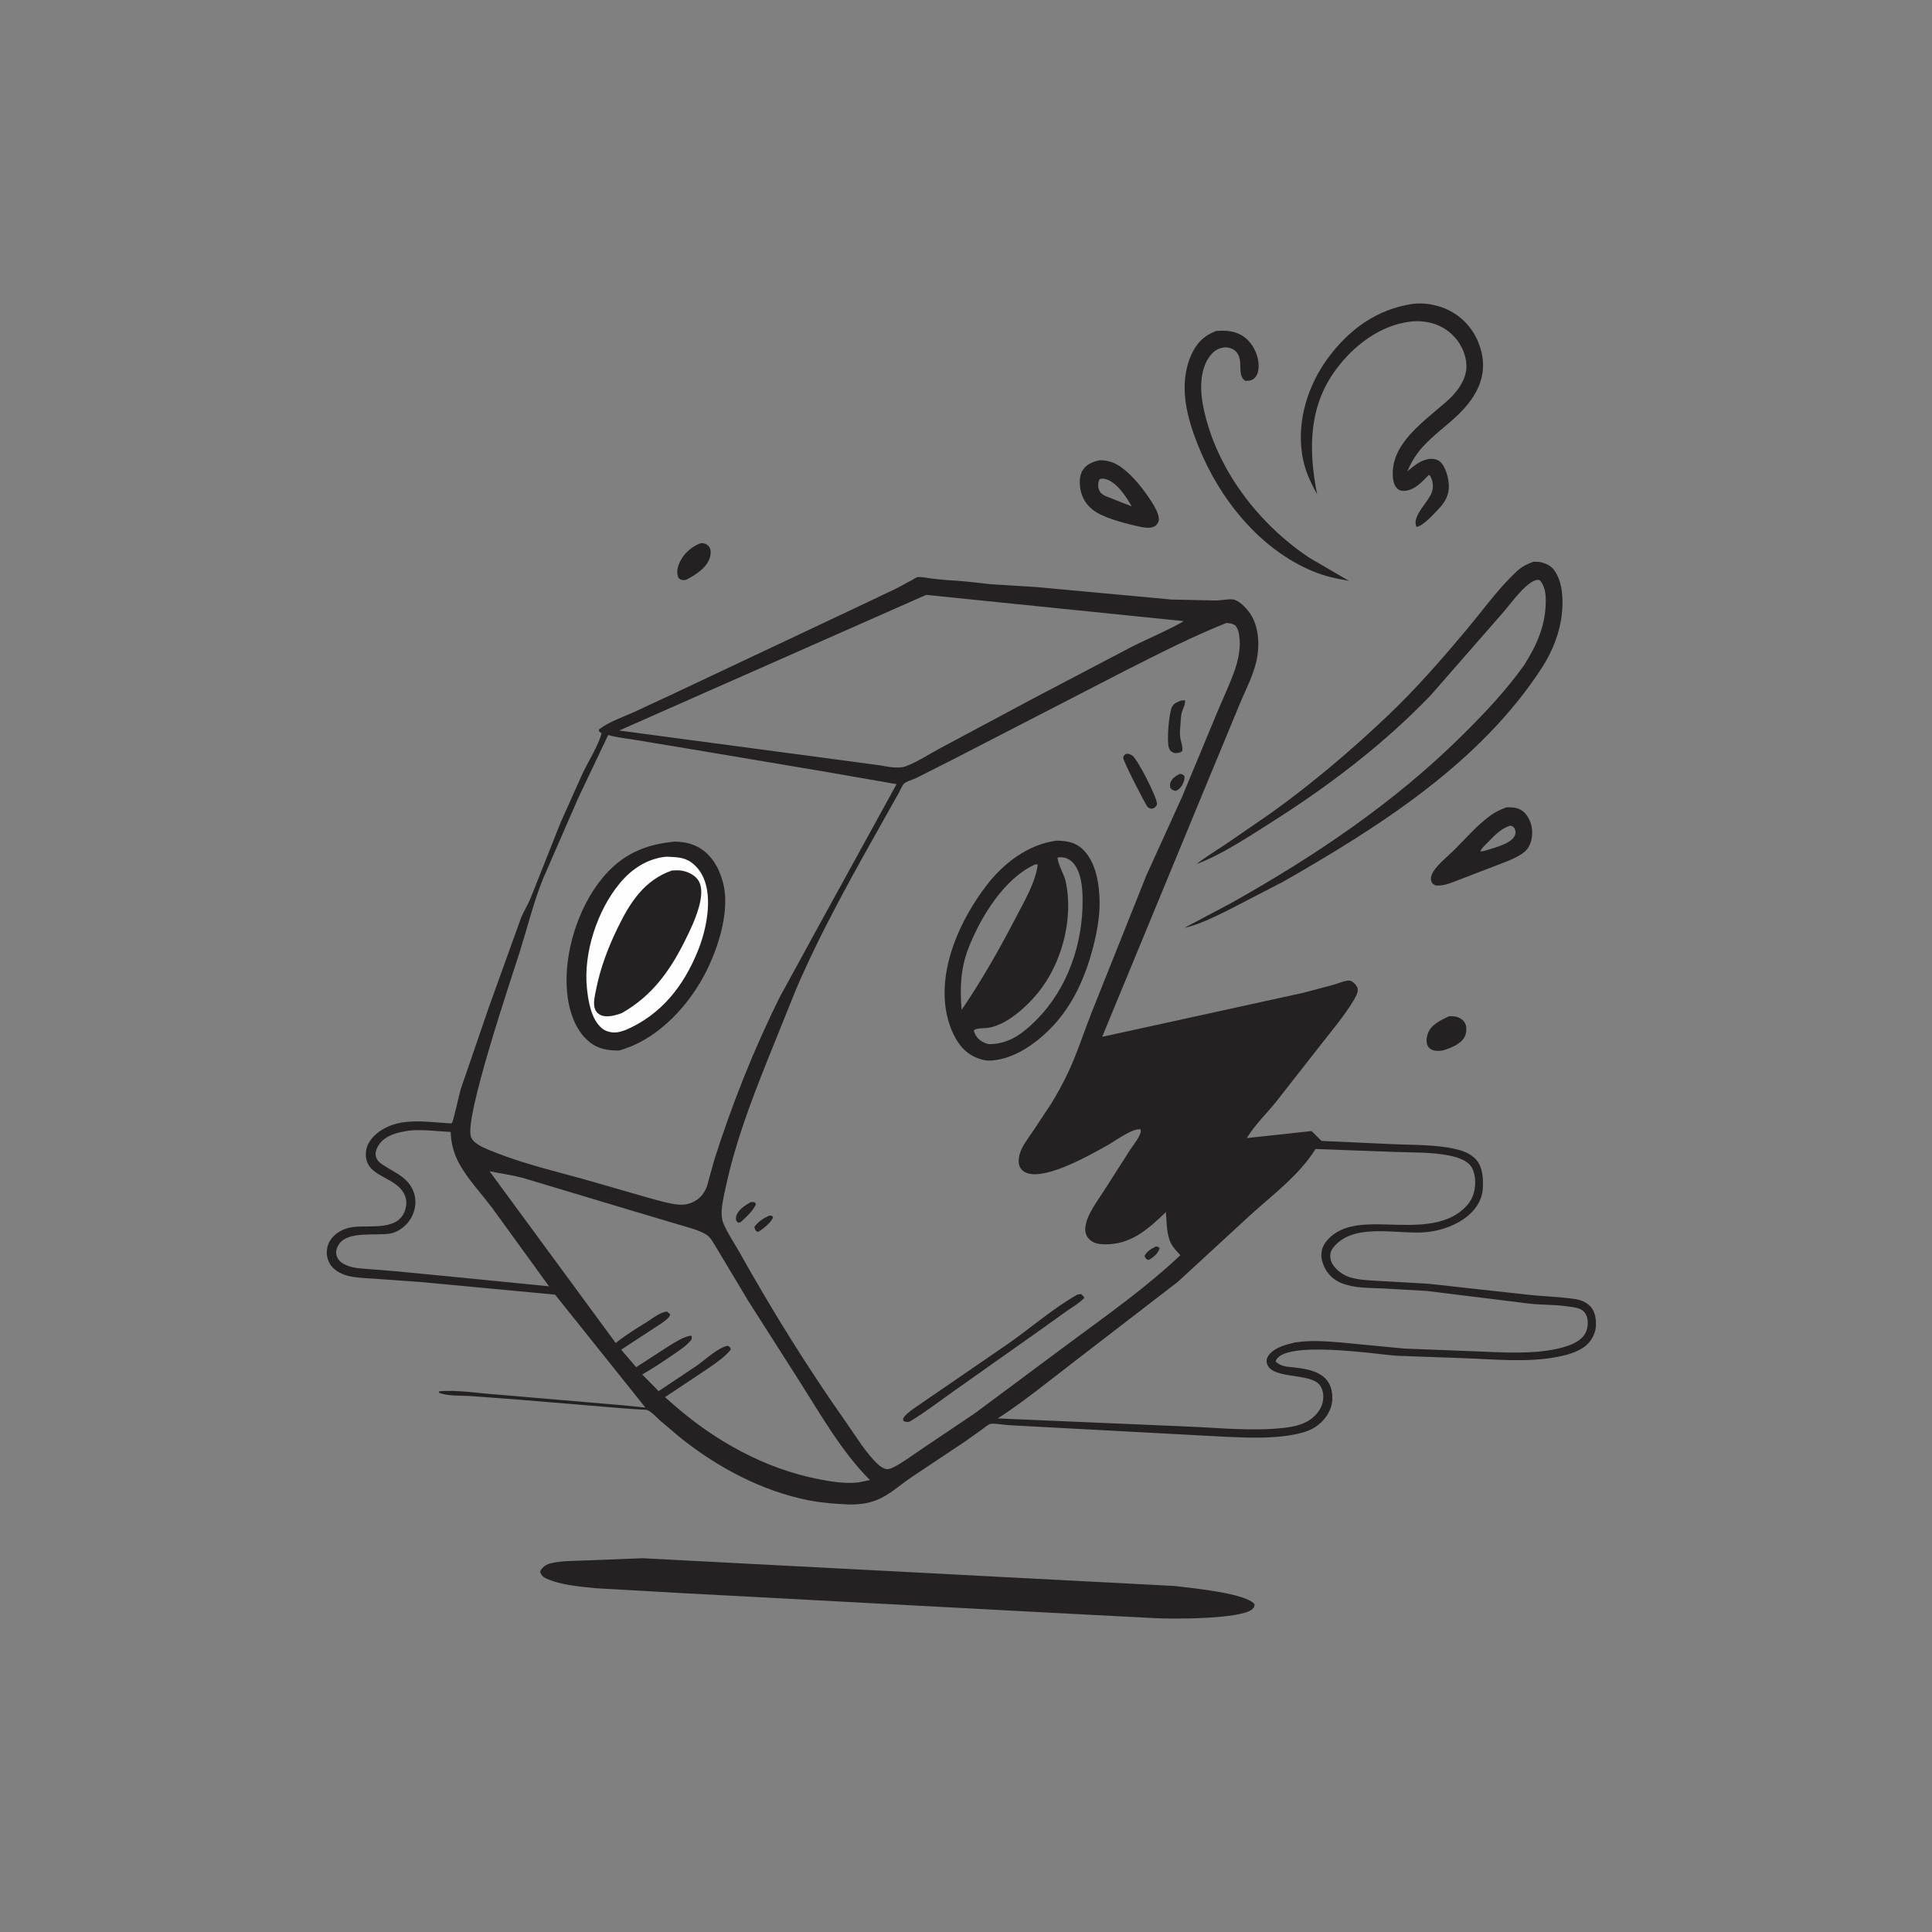 <?xml version="1.0" encoding="UTF-8"?>
<svg xmlns="http://www.w3.org/2000/svg" width="513" height="513" viewBox="0 0 513 513" fill="none">
  <rect x="0" y="0" width="513" height="513" fill="#808080" stroke="none"/>
  <path d="M185.988 144.25C186.341 144.186 186.608 144.192 186.965 144.288C187.607 144.46 188.209 144.899 188.491 145.519C188.812 146.228 188.724 147.258 188.511 147.988C187.679 150.839 184.622 152.668 182.147 153.972L181.625 154.035C180.797 154.025 180.709 153.943 180.125 153.405C179.627 152.096 179.809 150.913 180.336 149.633C181.371 147.122 183.483 145.225 185.988 144.25Z" fill="#242122"></path>
  <path d="M384.738 269.849L384.966 269.847C385.719 269.83 386.373 269.822 387.09 270.098C388.006 270.45 388.837 271.09 389.158 272.051C389.501 273.081 389.388 274.435 388.86 275.385C387.782 277.324 385.156 278.284 383.151 278.928C382.567 279.001 381.973 279.072 381.384 279.02C380.492 278.943 379.647 278.621 379.164 277.815C378.577 276.832 378.777 275.527 379.112 274.5C379.902 272.075 382.606 270.856 384.738 269.849Z" fill="#242122"></path>
  <path d="M292.09 122.2C294.246 122.225 296.103 122.86 297.822 124.137C300.991 126.491 303.638 129.915 305.76 133.214C306.606 134.528 307.588 136.156 307.712 137.75C307.766 138.445 307.406 139.074 306.899 139.523C305.877 140.428 304.141 140.122 302.944 139.923C299.309 139.126 294.364 137.925 291.187 136.059C289.124 134.847 287.551 132.85 287.005 130.508C286.595 128.742 286.477 126.227 287.582 124.702C288.724 123.125 290.263 122.579 292.09 122.2ZM291.949 127.25C291.544 128.202 291.477 129.016 291.818 130.035C292.098 130.874 292.81 131.404 293.583 131.741L300.496 134.452C299.021 131.877 296.622 128.109 293.625 127.22C293.069 127.055 292.492 127.038 291.949 127.25Z" fill="#242122"></path>
  <path d="M399.945 214.389C401.03 214.324 402.189 214.356 403.215 214.753C404.652 215.31 405.563 216.521 406.184 217.879C407.041 219.754 407.056 222.297 406.249 224.189C405.888 225.034 405.363 225.776 404.63 226.338C402.511 227.966 399.66 228.887 397.199 229.847L385.812 234.23C384.328 234.807 382.724 235.269 381.125 235.097C380.695 234.816 380.344 234.711 380.133 234.22C379.835 233.53 379.894 232.955 380.155 232.274C380.996 230.079 384.426 227.387 386.116 225.706C389.207 222.631 392.193 219.136 395.726 216.558C397.082 215.568 398.39 214.968 399.945 214.389ZM400.916 219.25C398.492 220.068 396.918 221.768 395.172 223.547C394.507 224.224 393.655 224.961 393.195 225.791L393.071 226.067C393.404 226.042 393.732 226.032 394.058 225.957C396.241 225.237 401.276 224.13 402.216 221.875C402.554 221.062 402.43 220.659 402.125 219.873C401.62 219.445 401.604 219.258 400.916 219.25Z" fill="#242122"></path>
  <path d="M322.834 87.908C325.568 87.602 328.385 87.898 330.616 89.662C332.657 91.276 334.003 94.016 334.192 96.613C334.279 97.805 334.086 99.41 333.203 100.305C332.402 101.116 331.673 101.108 330.625 101.107C328.211 99.495 330.495 95.523 328.03 93.19C327.325 92.523 326.005 92.131 325.039 92.255C323.277 92.483 322.127 93.334 321.115 94.75C318.466 98.459 318.658 103.888 319.526 108.136C322.844 124.375 334.087 139.111 347.764 148.161L358.164 154.22C354.772 153.656 351.674 152.98 348.492 151.645C334.432 145.747 323.853 132.508 318.255 118.607C315.165 110.931 312.801 102.318 316.269 94.333C317.645 91.165 319.604 89.174 322.834 87.908Z" fill="#242122"></path>
  <path d="M375.038 80.697C377.832 80.312 381.127 80.843 383.72 81.933C387.736 83.623 390.872 86.799 392.509 90.829C395.741 98.785 392.539 105.124 386.647 110.622C383.694 113.379 380.37 115.747 377.667 118.77C375.928 120.716 374.71 122.778 373.679 125.165C375.391 123.736 377.18 122.168 379.482 121.874C380.437 121.751 381.64 121.927 382.382 122.584C383.914 123.94 384.657 127.008 384.711 129C384.777 131.453 383.682 133.327 382.042 135.082C380.883 136.321 377.706 139.833 376.125 139.885L376.008 139.638C375.04 136.871 379.394 133.18 380.22 130.625C380.685 129.184 380.472 127.695 379.773 126.375C379.64 126.288 379.532 126.136 379.375 126.113C379.293 126.101 379.261 126.232 379.203 126.291C377.525 128.024 375.583 130.136 373.021 130.327C372.314 130.379 371.552 130.251 371.035 129.754C369.88 128.642 369.769 126.792 369.821 125.276C370.116 116.767 379.312 111.077 384.947 105.836C386.902 103.934 388.647 101.574 389.225 98.861C389.777 96.272 388.878 93.298 387.468 91.121C385.598 88.234 382.67 86.274 379.304 85.597C377.067 85.147 375.261 85.208 373 85.632C365.12 87.11 358.22 92.882 353.84 99.391C347.35 109.037 347.557 120.239 349.73 131.214C347.801 127.797 346.382 124.644 345.764 120.728C344.341 111.712 347.266 102.308 352.63 95.051C358.25 87.447 365.539 82.148 375.038 80.697Z" fill="#242122"></path>
  <path d="M407.145 149.166L408.5 149.181C409.997 149.376 411.612 150.028 412.561 151.25C414.893 154.252 415.118 159.01 414.761 162.625C414.242 167.89 412.269 172.913 409.398 177.337C393.017 202.569 366.341 219.452 340.759 234.092L325.902 241.78C322.279 243.515 318.453 245.51 314.507 246.357L327.031 239.717C349.343 227.191 370.459 212.985 388.643 194.88C394.449 189.1 399.928 183.298 404.703 176.611C408.033 171.345 410.369 166.16 410.445 159.831C410.468 157.84 410.267 155.531 408.807 154.046C406.167 153.212 401.139 160.295 399.419 162.269L379.983 184.517C367.316 197.743 352.519 208.924 337.06 218.681C330.903 222.567 324.559 226.818 317.739 229.436C320.145 227.526 322.833 225.912 325.39 224.209L337.187 216.1C347.945 208.424 358.332 199.634 367.93 190.562C375.833 183.092 382.911 174.999 389.86 166.653C394.032 161.641 397.957 156.162 402.732 151.712C404.074 150.46 405.436 149.787 407.145 149.166Z" fill="#242122"></path>
  <path d="M170.596 413.753L311.875 421.121C315.977 421.65 330.825 422.974 333.141 425.981C333.061 426.609 332.964 426.9 332.468 427.326C329.416 429.949 311.058 429.945 306.393 429.647L277 428.125L225.168 425.362L180.487 422.981L158.294 421.726C154.122 421.298 148.977 420.912 145.14 419.18C144.183 418.748 143.768 418.362 143.411 417.375C143.552 417.003 143.69 416.693 143.968 416.4C144.657 415.672 145.362 415.316 146.327 415.079C149.089 414.397 152.335 414.495 155.182 414.351L170.596 413.753Z" fill="#242122"></path>
  <path d="M165.429 373.143L171.37 373.749L147.39 343.766L111.842 340.422L99.924 339.568C97.57 339.4 95.056 339.357 92.747 338.855C91.034 338.482 89.104 337.58 88.001 336.174C86.965 334.855 86.577 333.131 86.861 331.484C87.167 329.703 88.233 328.319 89.708 327.313C90.922 326.485 92.312 325.994 93.765 325.808C98.337 325.221 106.371 327.069 107.749 320.625C108.088 319.041 107.798 317.612 106.875 316.282C103.916 312.018 96.099 312.212 97.258 305.288C97.63 303.069 99.522 301.203 101.337 300.045C106.507 296.745 113.148 297.895 118.94 298.243C119.103 298.253 119.87 298.346 119.997 298.189C120.381 297.718 121.921 290.597 122.352 289.162L129.873 267.256L138.352 243.712C139.123 241.842 140.232 240.148 140.978 238.262L148.907 218.282L154.802 205.138C156.407 201.849 158.718 198.22 159.748 194.75L159.015 194.125L159.046 193.671C161.849 191.58 165.328 190.43 168.507 189.008L179.303 183.976L226.785 161.585L238.031 156.239L242.389 153.889C242.724 153.715 243.342 153.28 243.67 153.234C244.497 153.116 245.959 153.416 246.809 153.539C249.989 154 253.108 154.108 256.3 154.378L262.924 155.12L275.208 155.884L311.081 159.197L323 159.445C324.375 159.419 326.007 159.022 327.33 159.162C328.886 159.326 330.699 161.246 331.609 162.438C334.069 165.66 334.466 170.283 333.875 174.166C333.2 178.606 330.897 182.79 329.194 186.919L321.061 206.533L292.655 275.308L346.191 263.586L354.149 261.463C355.292 261.131 356.58 260.562 357.75 260.397C358.278 260.322 358.641 260.405 359.092 260.69C359.675 261.059 360.314 261.801 360.489 262.482C360.749 263.492 359.813 264.979 359.317 265.803C356.898 269.818 353.703 273.555 350.827 277.257L338.719 292.707C336.176 295.824 333.153 298.746 331.065 302.189L348.262 300.329L350.901 302.943L369.944 303.814C375.59 304.062 381.76 303.864 387.25 305.301C388.973 305.752 390.683 306.523 391.902 307.855C393.815 309.946 393.916 313.32 393.682 316C393.442 318.735 391.773 321.213 389.684 322.912C386.794 325.261 382.924 326.665 379.25 327.114C371.918 328.009 360.636 324.613 354.81 330.382C354.152 331.034 353.413 331.909 353.269 332.86C353.062 334.217 353.507 335.407 354.388 336.442C355.663 337.941 357.28 338.898 359.188 339.363C361.582 339.947 364.36 340.013 366.834 340.161L379.342 340.876L405.248 343.737C409.587 344.228 414.025 344.308 418.332 344.95C419.292 345.093 420.204 345.395 421.042 345.89C423.294 347.22 423.868 349.524 423.766 351.977C423.684 353.954 422.65 355.992 421.141 357.271C419.23 358.891 416.353 359.719 413.952 360.21C405.719 361.891 396.967 360.917 388.625 360.636L370.743 359.986C365.568 359.619 340.384 355.681 338.718 361.5C340.119 362.947 341.959 362.896 343.853 363.11C349.042 363.697 353.874 365.088 353.778 371.391C353.741 373.846 352.5 376.063 350.746 377.737C348.843 379.553 346.567 380.305 344.054 380.824C337.95 382.085 331.292 381.762 325.096 381.489L267.745 378.417C266.642 378.376 263.644 377.794 262.777 378.16C262.145 378.426 261.353 379.134 260.781 379.535L256.308 382.717L241.878 392.342C238.932 394.332 236.221 396.906 232.899 398.26C230.448 399.259 227.667 399.581 225.045 399.458C221.604 399.296 218.217 399.058 214.831 398.396C202.37 395.961 190.625 389.686 180.756 381.833L175.293 377.213C174.386 376.398 173.022 374.885 171.904 374.422C171.533 374.268 170.592 374.319 170.167 374.286L165.919 373.986L136.755 371.567L125.14 370.705C122.278 370.519 119.387 370.773 116.625 369.877L116.545 369.436C121.196 368.992 126.481 369.892 131.153 370.222L165.429 373.143ZM325.603 165.424C316.374 169.115 307.544 173.669 298.672 178.135L253.101 201.625L243.25 206.6C242.459 206.979 240.531 207.551 240.025 208.088C239.551 208.588 239.088 209.755 238.74 210.375L235.637 215.905C227.021 231.223 218.221 246.712 211.294 262.882L203.538 282.124C199.214 293.023 195.186 303.612 192.732 315.109C192.161 317.785 190.957 322.225 192.066 324.821C193.205 327.487 194.959 330.029 196.378 332.56C205.112 348.149 214.495 363.257 224.798 377.86C227.35 381.475 229.955 385.892 233.2 388.887C233.801 389.442 234.377 389.779 235.148 390.051C235.694 390.244 236.597 389.91 237.109 389.66C239.64 388.428 242.022 386.573 244.361 385.011L258.884 375.245L284.311 356.334C294.269 348.978 304.389 341.81 313.409 333.298C312.555 332.354 311.59 331.376 310.98 330.251C309.719 327.926 309.799 324.452 309.586 321.843C304.808 326.423 300.205 330.57 293.204 330.399C291.648 330.361 290.23 330.133 289.135 328.94C288.304 328.034 288.082 327.086 288.193 325.875C288.49 322.644 291.428 318.887 293.112 316.21L300.123 305.24C300.944 303.96 303.273 301.232 302.875 299.9C300.819 299.442 296.133 302.944 294.176 304.041C289.438 306.699 278.22 313.087 272.939 311.563C272.189 311.347 271.484 310.894 271.032 310.249C270.326 309.241 270.418 307.914 270.676 306.772C271.164 304.605 272.828 302.489 274.068 300.681L279.042 293.174C280.749 290.421 282.299 287.605 283.666 284.668C286.041 279.568 287.72 274.267 289.778 269.041L304.41 232.401L313.861 211.621L323 189.625C324.652 185.619 326.588 181.661 327.987 177.562C328.882 174.939 329.478 171.618 329.064 168.875L329.005 168.458C328.857 167.496 328.603 166.878 328.04 166.088C327.199 165.525 326.601 165.481 325.603 165.424ZM161.486 195.173L153.51 211.955L144.143 233.453C141.662 239.637 140.149 245.904 138.165 252.232C135.823 259.706 123.213 296.781 125.057 301.875C125.827 304.004 129.69 305.277 131.645 306.055C139.854 309.322 148.811 311.304 157.293 313.757L171.625 317.888C174.183 318.583 176.826 319.419 179.451 319.78C180.919 319.982 182.348 319.906 183.729 319.309C185.753 318.435 186.994 317.001 187.727 314.951L189.684 307.9C194.385 293.168 200.178 278.547 207.079 264.702L216.288 247.849L238.063 208.212L218.111 204.745L183.863 198.986L168.913 196.504C166.489 196.095 163.843 195.832 161.486 195.173ZM349.308 305.088C344.922 312.142 337.87 317.282 331.775 322.84L312.794 340.327L285.66 361.224C278.889 366.404 272.089 371.995 264.942 376.629L314.634 378.757C323.238 379.084 332.319 380.096 340.891 379.145C343.682 378.836 346.7 378.159 348.817 376.207C350.438 374.712 351.355 373.072 351.372 370.824C351.381 369.555 350.942 368.161 349.966 367.29C346.923 364.573 337.102 366.206 336.345 361.759C336.216 361.001 336.54 360.19 337.033 359.622C338.636 357.778 341.352 357.04 343.653 356.506L344.113 356.432C348.03 355.824 351.981 356.143 355.907 356.449L372.782 358.08L389.936 358.743C396.621 358.957 404.034 359.582 410.656 358.645C413.726 358.21 418.589 357.218 420.526 354.677C421.489 353.412 421.789 351.669 421.49 350.125C421.321 349.249 420.864 348.422 420.125 347.9C418.981 347.093 416.856 346.978 415.459 346.793C412.297 346.375 409.075 346.511 405.896 346.121L378.767 342.774L367.125 342.116C363.489 341.946 359.475 342.071 356.062 340.648C353.403 339.539 351.624 337.287 350.986 334.508C350.796 333.681 350.812 333.074 350.961 332.25L351.013 331.944C351.373 330.093 353.168 328.316 354.727 327.338C357.999 325.287 362.016 325.069 365.758 325.089C372.861 325.126 382.123 326.34 388.063 321.468C389.674 320.147 390.82 318.691 391.367 316.643C391.912 314.603 391.867 311.77 390.739 309.916C389.627 308.089 386.987 307.285 384.985 306.862C380.33 305.879 375.17 306.053 370.415 305.871L349.308 305.088ZM245.93 157.957L164.403 193.979L233.438 203.183C235.453 203.529 238.463 204.201 240.407 203.5C243.513 202.381 246.767 200.19 249.722 198.635L274.5 185.387L300.497 171.75C305.064 169.434 309.9 167.497 314.333 164.932L245.93 157.957ZM129.981 310.991L163.489 356.601C166.215 354.416 169.051 352.712 172 350.865C173.465 349.948 175.353 348.368 177.125 348.27L177.963 349C177.803 349.945 176.259 350.928 175.468 351.491L164.947 358.382L168.927 363.03L177.825 357.266C179.535 356.239 181.28 355.096 183.25 354.662L183.668 354.75C183.72 355.508 183.729 355.592 183.195 356.191C181.941 357.598 180.15 358.719 178.604 359.79C175.971 361.613 173.316 363.374 170.532 364.96L174.886 369.39L185 362.631C187.261 361.063 190.569 357.861 193.25 357.316C193.795 357.741 193.938 357.656 194.035 358.375C192.364 360.391 190.205 361.845 188.07 363.326L176.574 370.985L179.594 373.625C190.299 382.823 203.069 389.877 216.978 392.688C220.486 393.397 224.216 393.994 227.807 393.644L230.983 393C223.433 385.403 217.928 375.635 212.207 366.638L198.72 345.492L190.36 331.541C189.711 330.523 188.777 328.655 187.789 327.989C185.737 326.605 182.519 325.869 180.157 325.143L165.722 320.845L138.831 312.766C135.917 312.005 132.928 311.592 129.981 310.991ZM108.666 300.205C105.775 300.637 102.474 301.319 100.66 303.878C100.097 304.673 99.591 305.874 99.764 306.864C99.996 308.189 100.978 308.873 102.039 309.542C105.477 311.706 109.095 313.067 110.119 317.492C110.625 319.674 110.088 322.002 108.891 323.857C107.804 325.541 105.735 327.153 103.727 327.523C99.98 328.213 92.499 326.793 90.066 330.29C89.46 331.16 89.068 332.245 89.352 333.301C89.633 334.348 90.338 335.101 91.274 335.612C93.302 336.72 95.445 336.781 97.691 336.958L104.581 337.51L118.73 338.87L145.777 341.549L130.719 320.78C127.756 316.831 124.009 312.935 121.721 308.57C120.409 306.066 119.762 303.371 119.666 300.561C116.093 300.406 112.2 299.829 108.666 300.205Z" fill="#242122"></path>
  <path d="M179.08 223.478C181.323 223.509 183.364 223.844 185.352 224.917C188.92 226.841 190.895 230.399 191.938 234.2C194.135 242.202 190.24 253.386 186.229 260.342C181.505 268.533 173.694 276.392 164.384 278.943C161.39 278.959 158.789 278.566 156.393 276.572C152.592 273.41 151.029 268.18 150.576 263.414C149.617 253.311 153.48 240.936 159.955 233.138C165.145 226.886 171.108 224.25 179.08 223.478Z" fill="#242122"></path>
  <path d="M176.875 227.479C178.536 227.551 180.309 227.549 181.891 228.107C184.111 228.892 185.84 230.93 186.779 233.031C189.263 238.586 187.563 246.855 185.364 252.335C181.58 261.765 175.601 269.441 166.069 273.514C165.367 273.74 164.618 274.007 163.885 274.107C162.549 274.289 160.927 273.942 159.875 273.084C156.966 270.71 156.193 265.836 155.838 262.326C154.897 252.998 158.588 241.744 164.557 234.543C167.715 230.734 171.869 227.975 176.875 227.479Z" fill="#FEFEFE"></path>
  <path d="M178.436 231.135C179.279 231.105 180.187 231.042 181.022 231.182C182.671 231.46 184.506 232.326 185.431 233.777C186.697 235.762 186.174 238.718 185.577 240.854C184.698 244.003 183.254 247.031 181.795 249.946C177.773 257.982 173.052 264.481 165.134 268.989C163.572 269.601 161.142 270.266 159.528 269.552C158.77 269.216 158.223 268.623 157.957 267.837C157.446 266.326 157.94 264.472 158.233 262.953C159.36 257.128 161.479 251.564 164.074 246.243C167.334 239.558 171.123 233.673 178.436 231.135Z" fill="#242122"></path>
  <path d="M306.861 331C307.48 330.981 307.44 330.999 307.907 331.415C307.545 332.812 306.337 333.789 305.135 334.5L304.759 334.543C304.183 334.176 304.167 334.135 303.909 333.5C304.528 332.236 305.646 331.616 306.861 331Z" fill="#242122"></path>
  <path d="M204.368 322.75L205 322.835L205.264 323.25C204.789 324.617 202.571 326.328 201.375 327.087L200.879 326.978C200.458 326.5 200.435 326.382 200.312 325.75C201.377 324.355 202.762 323.42 204.368 322.75Z" fill="#242122"></path>
  <path d="M313.237 205.5C313.888 205.504 313.949 205.611 314.486 206C314.561 206.774 314.482 207.302 314.139 208.012C313.673 208.978 313.123 209.666 312.125 210.007C311.439 209.869 311.293 209.709 310.75 209.25C310.656 208.743 310.617 208.322 310.777 207.827C311.137 206.711 312.233 205.986 313.237 205.5Z" fill="#242122"></path>
  <path d="M199.22 319.25C199.688 319.135 199.907 319.157 200.375 319.214L200.731 319.75C199.881 321.663 198.178 323.084 196.685 324.5L195.997 324.675L195.484 324.125C195.396 323.653 195.383 323.368 195.506 322.892C195.925 321.269 197.884 320.053 199.22 319.25Z" fill="#242122"></path>
  <path d="M313.683 186L314.671 185.953C314.778 187.115 314.101 188.077 313.803 189.169C313.551 190.093 313.537 191.143 313.465 192.099C313.379 193.241 313.234 194.456 313.357 195.594C313.498 196.894 314.089 198.05 313.942 199.375C313.419 199.916 312.83 199.903 312.125 199.984C311.908 199.949 311.758 199.935 311.545 199.841C310.947 199.575 310.579 199.201 310.375 198.584C309.765 196.74 310.37 189.355 311.211 187.686C311.695 186.723 312.735 186.345 313.683 186Z" fill="#242122"></path>
  <path d="M298.833 200.25L299.048 200.182C299.673 200.071 300.289 200.324 300.761 200.719C302.212 201.932 307.091 211.478 307.217 213.373C307.254 213.933 306.89 214.111 306.526 214.5C306.356 214.572 306.07 214.705 305.89 214.723C305.457 214.766 305.03 214.556 304.728 214.264C304.182 213.736 298.3 202.228 298.256 201.284C298.229 200.698 298.46 200.656 298.833 200.25Z" fill="#242122"></path>
  <path d="M286.078 343.75L287 343.612C287.469 343.993 287.739 344.045 287.875 344.653C286.592 346.037 284.799 347.038 283.25 348.118L275.953 353.338L253.703 369.061C249.688 371.875 245.827 374.899 241.625 377.437C240.814 377.675 240.587 377.604 239.85 377.275L239.799 376.625C240.442 375.587 241.507 374.823 242.478 374.101L267.784 356.733C273.839 352.489 279.644 347.391 286.078 343.75Z" fill="#242122"></path>
  <path d="M280.493 223.218C283.24 223.273 285.475 223.552 287.552 225.568C291.073 228.985 291.931 234.887 291.973 239.581C292.009 243.605 291.227 247.764 290.217 251.637C288.136 259.617 284.757 267.226 278.879 273.16C274.555 277.525 268.605 281.616 262.261 281.631C260.235 281.369 258.579 280.726 256.938 279.505C253.627 277.042 251.701 271.832 251.123 267.885C249.432 256.346 255.075 244.096 261.936 235.117C266.442 229.221 272.957 224.225 280.493 223.218ZM280.791 227.75L280.818 227.954C281.164 230.176 282.597 232.124 283.05 234.375C284.905 243.586 282.263 254.373 276.858 261.971C273.777 266.302 267.924 271.965 262.521 272.906C261.467 273.09 259.198 272.884 258.549 273.625C258.973 275.006 259.676 276.016 260.988 276.681C261.506 276.944 262.012 277.173 262.592 277.253C267.933 277.231 271.583 274.448 275.222 270.785C283.515 262.437 287.55 250.549 287.464 238.903C287.44 235.679 287.11 231.233 284.661 228.84C283.79 227.989 282.651 227.582 281.441 227.628C281.11 227.641 281.152 227.654 280.791 227.75ZM274.924 229.5C266.565 233.241 260.284 243.673 257.091 251.925C255.021 257.276 254.867 262.517 255.341 268.157C260.748 260.189 265.486 251.85 269.915 243.298C272.09 239.1 274.953 234.285 275.553 229.547L274.924 229.5Z" fill="#242122"></path>
</svg>
